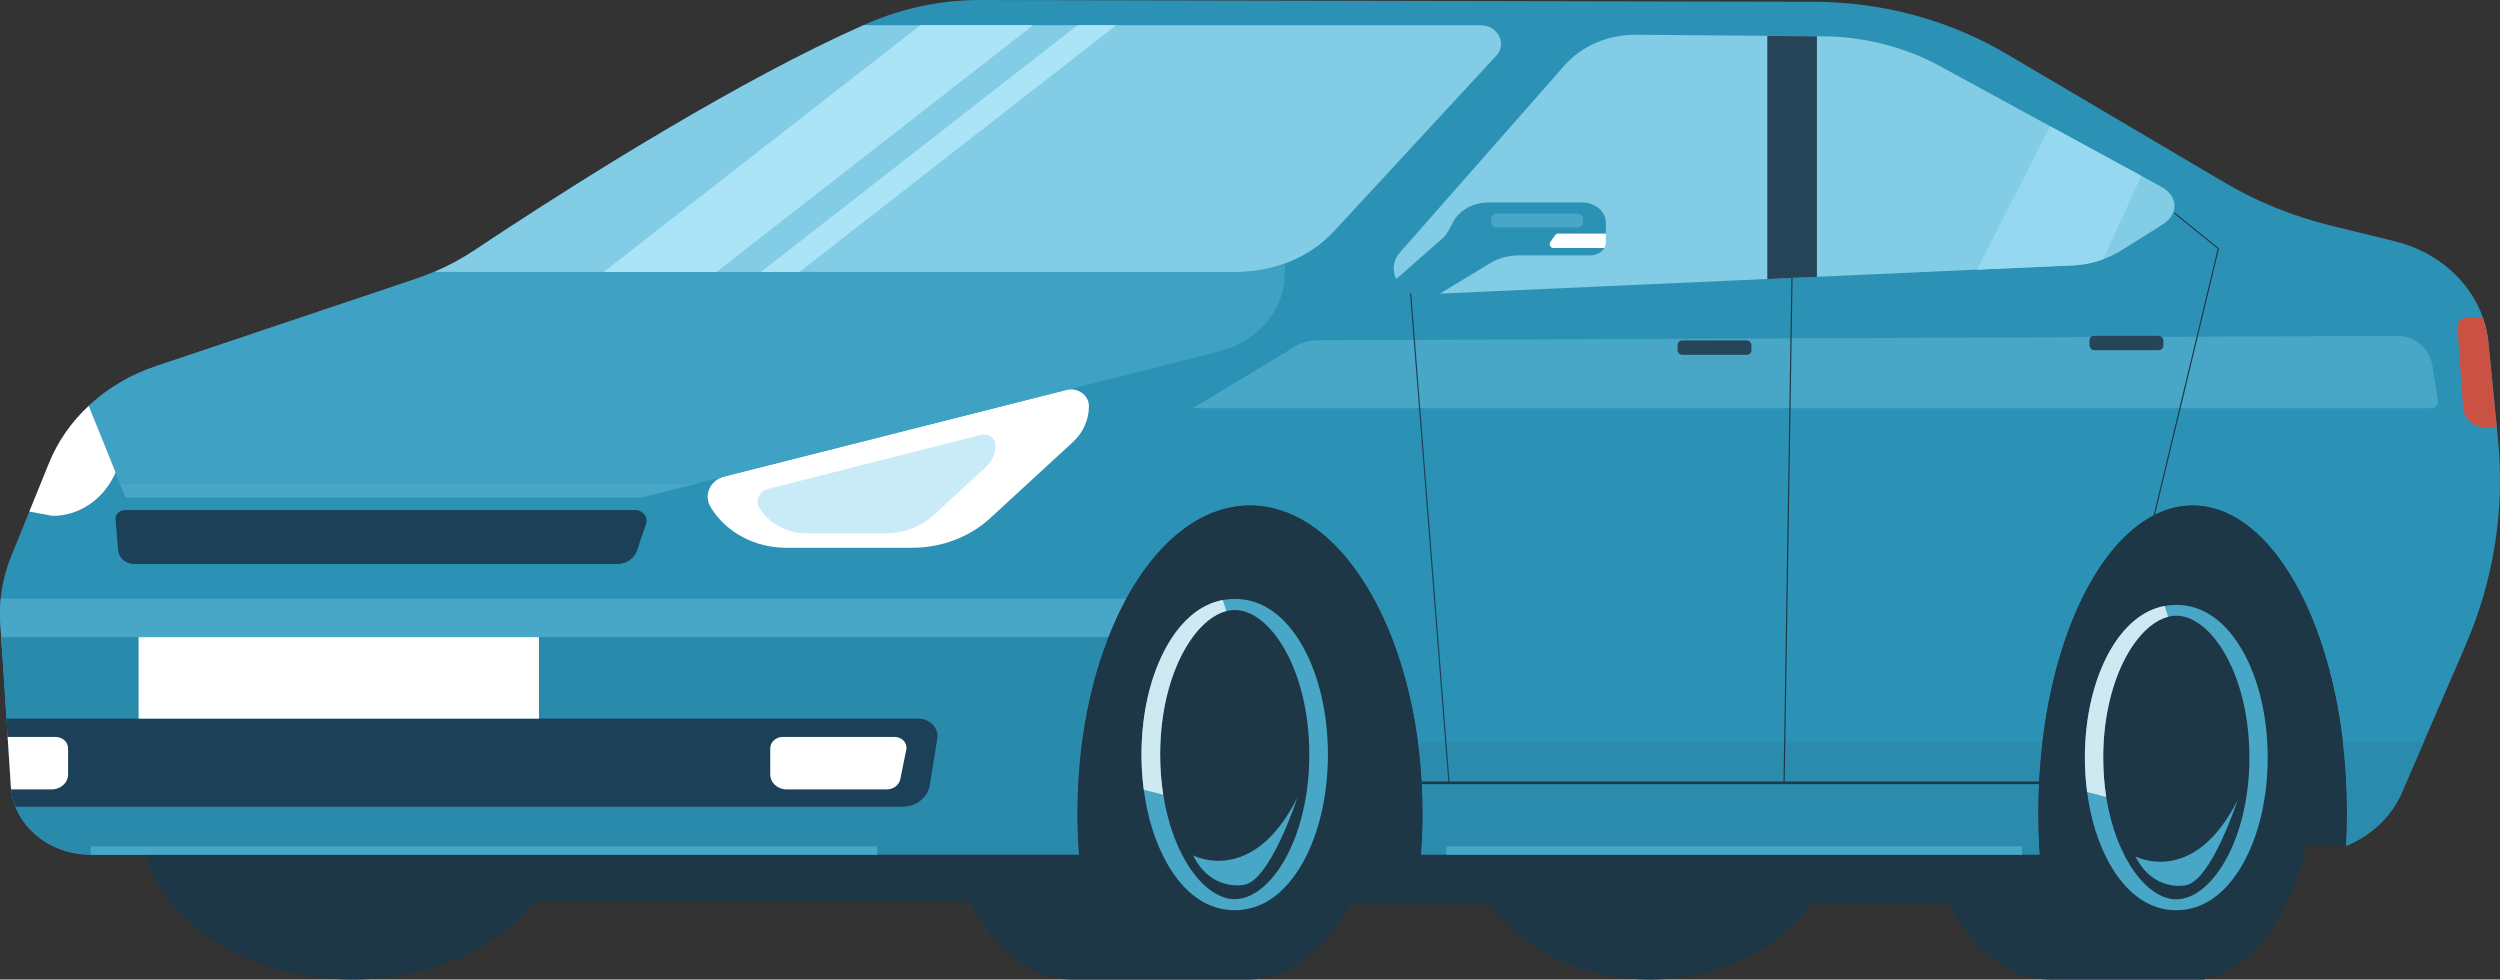 <?xml version="1.0" encoding="UTF-8"?>
<svg id="Calque_2" data-name="Calque 2" xmlns="http://www.w3.org/2000/svg" viewBox="0 0 611.24 239.5">
  <rect x="0" y="0" width="611.24" height="239.5" fill="#333333" stroke="none"/>
  <defs>
    <style>
      .cls-1 {
        fill: #fff;
      }

      .cls-2 {
        fill: #abe4f7;
      }

      .cls-3 {
        fill: #2a8aab;
      }

      .cls-4 {
        fill: #1c4057;
      }

      .cls-5 {
        fill: #1e3747;
      }

      .cls-6 {
        fill: #2c92b5;
      }

      .cls-7 {
        fill: #c8ebf7;
      }

      .cls-8 {
        fill: #cee9f2;
      }

      .cls-9 {
        fill: #264559;
      }

      .cls-10 {
        fill: #3fa2c4;
      }

      .cls-11 {
        fill: #c95244;
      }

      .cls-12 {
        fill: #48a7c7;
      }

      .cls-13 {
        fill: #2b8bad;
      }

      .cls-14 {
        fill: #95d8f0;
      }

      .cls-15 {
        fill: #82cce6;
      }
    </style>
  </defs>
  <g id="Layer_1" data-name="Layer 1">
    <g>
      <path class="cls-6" d="m.08,152.45l.22,3.33.28,4.32,1.01,15.6,1.08,16.64c.11,1.72.49,3.36,1.1,4.91,2.71,6.87,9.97,11.73,18.44,11.73h241.62c-.25-3.32-.39-6.71-.39-10.17,0-14.16,2.2-27.4,6.01-38.71.49-1.48,1.02-2.91,1.57-4.32,1.31-3.34,2.76-6.48,4.35-9.39,1.03-1.89,2.12-3.68,3.25-5.38,7.32-10.87,16.73-17.42,27-17.42,19.97,0,36.69,24.73,41.06,57.95.42,3.21.73,6.49.91,9.83.13,2.44.2,4.92.2,7.42,0,3.46-.13,6.85-.39,10.17h151.29c-.23-3.32-.34-6.71-.34-10.17,0-2.5.06-4.98.18-7.42.16-3.35.44-6.63.82-9.83,2.09-17.77,7.35-33.1,14.51-43.53,3.76-5.47,8.05-9.59,12.69-11.99.11-.06.22-.12.33-.17,2.94-1.48,6.03-2.26,9.21-2.26,17.87,0,32.83,24.73,36.74,57.95.66,5.54,1,11.32,1,17.26,0,2.71-.08,5.38-.22,8.01,6.11-2.52,11.08-7.11,13.63-13l5.3-12.27,10.26-23.72c6.92-16.01,9.64-33.24,7.95-50.36l-.29-2.98-2.05-20.82c-.21-2.12-.68-4.18-1.39-6.14-3.18-8.93-11.19-16.02-21.53-18.54l-15.5-3.79c-9.31-2.28-18.16-5.86-26.22-10.63l-53.18-31.39c-14.03-8.28-30.43-12.71-47.2-12.74L239.98,0c-9.63-.03-19.15,1.91-27.82,5.7-.34.15-.68.3-1.03.45-29.93,13.23-67.74,37.04-87.73,50.14-2.8,1.83-5.24,3.46-7.27,4.81-3.13,2.09-6.48,3.9-10.01,5.39-1.49.63-3.01,1.21-4.56,1.73l-63.49,21.32c-6.06,2.04-11.46,5.22-15.91,9.26-.16.14-.32.29-.48.44-4.23,3.95-7.55,8.69-9.69,13.96l-4.82,11.87-4.41,10.87c-1.37,3.37-2.24,6.89-2.59,10.44-.2,2.02-.23,4.03-.1,6.06Z"/>
      <path class="cls-13" d="m347.8,198.81c0,3.45-.13,6.85-.39,10.17h151.29c-.23-3.32-.35-6.72-.35-10.17,0-2.4.06-4.77.17-7.11,0-.11,0-.21.01-.32,0-.1.01-.2.02-.3.16-3.24.43-6.43.8-9.54h-152.68c.41,3.11.72,6.29.9,9.54,0,.1.01.2.02.3,0,.11.01.21.01.32.13,2.34.19,4.71.19,7.11Z"/>
      <path class="cls-12" d="m291.7,99.8h302.78c.98,0,1.73-.85,1.58-1.8l-1.37-8.72c-.65-4.13-4.3-7.17-8.59-7.16l-264.01,1.09c-1.94,0-3.84.54-5.49,1.54l-24.91,15.04Z"/>
      <g>
        <path class="cls-15" d="m528.72,54.91l-9.97,6.26c-1.41.88-2.92,1.62-4.5,2.2-2.4.88-4.97,1.4-7.58,1.51l-23.31,1.04-39.13,1.75-12.14.54-83.98,3.76c-1.13.05-2.16-.13-3.08-.49-.1-.03-.21-.07-.3-.12-3.79-1.64-5.41-6.27-2.44-9.64l40.21-45.71c4.22-4.79,10.65-7.56,17.43-7.51h.91s29.27.24,29.27.24l1.98.02,12.14.09,1.43.02c9.84.08,19.47,2.47,27.97,6.93l24.67,13.45,2.92,1.59,16.81,9.16,5.49,2.99,4.74,2.58c4.32,2.27,4.57,6.75.46,9.33Z"/>
        <path class="cls-4" d="m344.72,71.38l9.41,120.02.29-.02-9.4-119.87c-.1-.04-.2-.08-.3-.13Z"/>
      </g>
      <path class="cls-12" d="m.08,152.45l.22,3.33.28,4.31h268.88c.5-1.47,1.02-2.91,1.57-4.31,1.31-3.34,2.77-6.48,4.35-9.39H.18c-.2,2.02-.23,4.04-.1,6.06Z"/>
      <polygon class="cls-9" points="432.1 8.78 432.1 68.23 437.99 67.96 438.28 67.95 444.23 67.69 444.23 8.87 432.1 8.78"/>
      <path class="cls-1" d="m260.52,95.35l-83.31,21.11c-3.56.9-5.26,4.56-3.48,7.49l.09.15c3.68,6.06,10.74,9.83,18.4,9.83h30.79c7.18,0,14.06-2.61,19.09-7.24l20.17-18.56c2.54-2.33,3.96-5.48,3.96-8.75v-.14c0-2.68-2.84-4.63-5.7-3.9Z"/>
      <path class="cls-3" d="m.29,155.78l1.29,19.92,1.08,16.64c.11,1.72.49,3.36,1.1,4.9,2.71,6.87,9.97,11.73,18.44,11.73h241.62c-.25-3.33-.38-6.72-.38-10.17,0-16,2.8-30.84,7.58-43.03H.29Z"/>
      <path class="cls-15" d="m365.81,13.64l-39.62,42.86c-3.28,3.55-7.43,6.26-12.06,7.95-3.64,1.35-7.58,2.06-11.6,2.06H106.13c3.52-1.5,6.87-3.31,10-5.4,1.03-.69,2.18-1.44,3.42-2.27.62-.41,1.27-.84,1.93-1.28.62-.41,1.27-.83,1.93-1.26,19.99-13.1,57.8-36.91,87.73-50.14h150.79c4.29,0,6.63,4.52,3.89,7.49Z"/>
      <path class="cls-4" d="m32.79,137.9h118.11c2.22,0,4.19-1.35,4.87-3.34l2.19-6.45c.57-1.68-.77-3.4-2.65-3.4H30.55c-1.35,0-2.41,1.08-2.3,2.34l.63,7.46c.16,1.91,1.86,3.39,3.91,3.39Z"/>
      <path class="cls-10" d="m21.69,99.24l3.93,9.75v.03s2.61,6.44,2.61,6.44l1.16,2.87,1.33,3.29h126.13l13.01-3.29,128.27-32.43c9.45-2.39,15.98-10.17,15.98-19.03v-2.43c-3.64,1.34-7.57,2.05-11.59,2.05H106.13c-1.49.63-3.01,1.21-4.56,1.73l-63.49,21.33c-6.06,2.04-11.47,5.21-15.91,9.26-.16.14-.32.29-.48.44Z"/>
      <path class="cls-1" d="m7.19,125.07l5.66,1.06c6.21,0,11.94-3.67,14.93-9.58l.08-.15c.16-.31.29-.63.38-.95l-2.6-6.44v-.03s-3.95-9.75-3.95-9.75c-4.23,3.95-7.55,8.69-9.69,13.97l-4.82,11.87Z"/>
      <path class="cls-5" d="m35.45,208.98c5.01,17.44,25.81,30.52,50.71,30.52,19.03,0,35.65-7.65,44.68-19.03h106.17c6.01,11.63,15.06,19.03,25.2,19.03h42.9c9.92,0,18.82-7.1,24.83-18.33l34.18-.05c8.14,11.03,22.74,18.38,39.38,18.38s31.35-7.4,39.47-18.5l33.3-.05c6.01,11.35,14.95,18.55,24.94,18.55h37.77v-.23c11.34-1.84,20.86-14.71,25.03-32.45h9.61c.14-2.64.22-5.31.22-8.01,0-41.54-16.89-75.21-37.74-75.21-8.31,0-15.99,5.35-22.22,14.42-9.4,13.68-15.51,35.81-15.51,60.79,0,3.45.12,6.85.34,10.17h-151.29c.25-3.33.38-6.72.38-10.17,0-41.54-18.88-75.21-42.18-75.21-10.27,0-19.68,6.55-27,17.42-9.28,13.8-15.19,34.57-15.19,57.79,0,3.45.13,6.85.38,10.17H35.45Z"/>
      <path class="cls-4" d="m1.58,175.7l.29,4.47.79,12.17c.01.22.03.45.06.67.16,1.47.51,2.89,1.04,4.24h216.84c3.36,0,6.22-2.23,6.71-5.24l1.85-11.42c.42-2.58-1.8-4.89-4.68-4.89H1.58Z"/>
      <polygon class="cls-5" points="436.06 191.39 436.35 191.39 438.28 67.95 437.99 67.96 436.06 191.39"/>
      <path class="cls-5" d="m526.55,126.03c.11-.06.22-.12.33-.17l15.66-65.12-10.8-8.74-.19.19,10.67,8.64-15.68,65.2Z"/>
      <path class="cls-13" d="m572.83,181.55c.66,5.54,1,11.32,1,17.26,0,2.7-.08,5.38-.22,8.01,6.12-2.53,11.08-7.11,13.62-13.01l5.3-12.27h-19.72Z"/>
      <path class="cls-1" d="m192.38,193.01h24.41c1.64,0,3.04-1.06,3.33-2.51l1.46-7.23c.33-1.61-1.05-3.1-2.87-3.1h-27.29c-1.71,0-3.1,1.25-3.1,2.8v6.39c0,2.02,1.81,3.65,4.04,3.65Z"/>
      <path class="cls-1" d="m1.87,180.17l.79,12.17c.01.22.03.45.06.67h9.89c2.23,0,4.04-1.63,4.04-3.65v-6.39c0-1.55-1.39-2.8-3.1-2.8H1.87Z"/>
      <polygon class="cls-12" points="29.4 118.33 30.73 121.62 156.86 121.62 169.87 118.33 29.4 118.33"/>
      <rect class="cls-12" x="353.64" y="206.93" width="140.77" height="2.06" transform="translate(848.04 415.91) rotate(180)"/>
      <g>
        <path class="cls-12" d="m279.09,184.49c0,2.93.19,5.82.56,8.59.88,6.68,2.78,12.8,5.56,17.79,4.28,7.64,10.04,11.68,16.67,11.68s12.4-4.05,16.67-11.68c3.95-7.07,6.12-16.43,6.12-26.38s-2.17-19.31-6.12-26.38c-4.27-7.64-10.03-11.68-16.67-11.68-1,0-1.97.1-2.92.27-5.4,1.02-10.11,4.91-13.75,11.41-3.95,7.07-6.12,16.43-6.12,26.38Zm5.31,9.83c-.48-3.07-.74-6.36-.74-9.83,0-19.2,8.16-33.04,16.18-35.09.68-.17,1.37-.26,2.05-.26,8.63,0,18.23,14.52,18.23,35.35s-9.59,35.35-18.23,35.35c-7.19,0-15.06-10.1-17.48-25.53Z"/>
        <path class="cls-12" d="m317.17,195.1s-6.66,20.42-13.08,21.24c0,0-7.99,1.69-12.39-7.22,0,0,14.46,7.76,25.47-14.02Z"/>
        <path class="cls-8" d="m279.09,184.49c0,2.93.19,5.81.56,8.6l4.75,1.23c-.48-3.07-.75-6.36-.75-9.82,0-19.2,8.16-33.04,16.19-35.1l-.88-2.69c-5.4,1.02-10.11,4.91-13.75,11.41-3.95,7.07-6.12,16.43-6.12,26.38Z"/>
      </g>
      <g>
        <path class="cls-12" d="m509.74,185.22c0,2.88.19,5.7.55,8.43.86,6.55,2.73,12.56,5.45,17.44,4.19,7.49,9.85,11.46,16.35,11.46s12.16-3.97,16.35-11.46c3.87-6.93,6-16.11,6-25.87s-2.13-18.94-6-25.87c-4.19-7.49-9.84-11.46-16.35-11.46-.98,0-1.93.09-2.86.26-5.3,1-9.91,4.82-13.49,11.19-3.87,6.93-6,16.11-6,25.87Zm5.21,9.64c-.47-3.01-.73-6.24-.73-9.64,0-18.83,8-32.4,15.87-34.42.67-.17,1.34-.26,2.01-.26,8.46,0,17.87,14.24,17.87,34.67s-9.41,34.67-17.87,34.67c-7.05,0-14.77-9.9-17.14-25.04Z"/>
        <path class="cls-12" d="m547.09,195.63s-6.53,20.03-12.83,20.83c0,0-7.83,1.66-12.15-7.08,0,0,14.18,7.61,24.98-13.75Z"/>
        <path class="cls-8" d="m509.75,185.22c0,2.88.19,5.7.55,8.43l4.66,1.2c-.47-3.01-.73-6.24-.73-9.63,0-18.83,8-32.4,15.87-34.42l-.86-2.64c-5.29,1-9.92,4.82-13.49,11.19-3.87,6.93-6,16.12-6,25.87Z"/>
      </g>
      <rect class="cls-9" x="410.16" y="83.24" width="18.06" height="3.52" rx="1.12" ry="1.12" transform="translate(838.38 169.99) rotate(180)"/>
      <rect class="cls-9" x="510.89" y="82.1" width="18.06" height="3.52" rx="1.12" ry="1.12" transform="translate(1039.83 167.72) rotate(180)"/>
      <g>
        <path class="cls-6" d="m340.75,68.78l7.54,5.31,16.04-9.75c2.04-1.24,4.48-1.9,7-1.9h17.49c1.52,0,2.83-.74,3.45-1.81.24-.41.37-.88.37-1.38v-4.81c0-2.73-2.65-4.95-5.92-4.95h-22.69c-3.75,0-7.15,1.83-8.69,4.69l-1.34,2.47c-.33.61-.77,1.17-1.33,1.65l-11.93,10.47Z"/>
        <rect class="cls-12" x="364.57" y="52.22" width="22.48" height="3.37" rx="1.3" ry="1.3" transform="translate(751.62 107.81) rotate(180)"/>
      </g>
      <path class="cls-5" d="m347.58,191.09c0,.1.01.2.02.3,0,.11.01.21.01.32h150.92c0-.11,0-.21.01-.32,0-.1.01-.2.02-.3h-150.98Z"/>
      <rect class="cls-12" x="22.2" y="206.93" width="192.27" height="2.06" transform="translate(236.67 415.91) rotate(180)"/>
      <rect class="cls-1" x="33.88" y="155.78" width="97.89" height="19.92" transform="translate(165.66 331.48) rotate(180)"/>
      <path class="cls-1" d="m380.24,57.5l-1.17,1.63c-.45.63,0,1.51.77,1.51h12.43c.24-.41.37-.88.37-1.38v-2.15h-11.64c-.31,0-.59.15-.77.4Z"/>
      <path class="cls-11" d="m600.85,80.17l1.37,19.44c.19,2.75,2.48,4.89,5.24,4.89h2.99l-2.05-20.82c-.21-2.12-.68-4.18-1.39-6.14h-3.7c-1.43,0-2.56,1.21-2.46,2.64Z"/>
      <polygon class="cls-2" points="252.62 6.15 175.15 66.5 147.58 66.5 225.05 6.15 252.62 6.15"/>
      <polygon class="cls-2" points="272.93 6.15 195.46 66.5 186.01 66.5 263.48 6.15 272.93 6.15"/>
      <path class="cls-14" d="m523.52,43l-9.27,20.38c-2.4.88-4.97,1.4-7.58,1.51l-23.31,1.04,17.86-35.08,16.81,9.16,5.49,2.99Z"/>
      <path class="cls-7" d="m239.83,106.34l-51.98,13.17c-2.22.56-3.28,2.84-2.17,4.67l.06.09c2.3,3.78,6.7,6.13,11.48,6.13h19.21c4.48,0,8.77-1.63,11.91-4.51l12.58-11.58c1.58-1.46,2.47-3.42,2.47-5.46v-.09c0-1.67-1.77-2.89-3.56-2.43Z"/>
    </g>
  </g>
</svg>